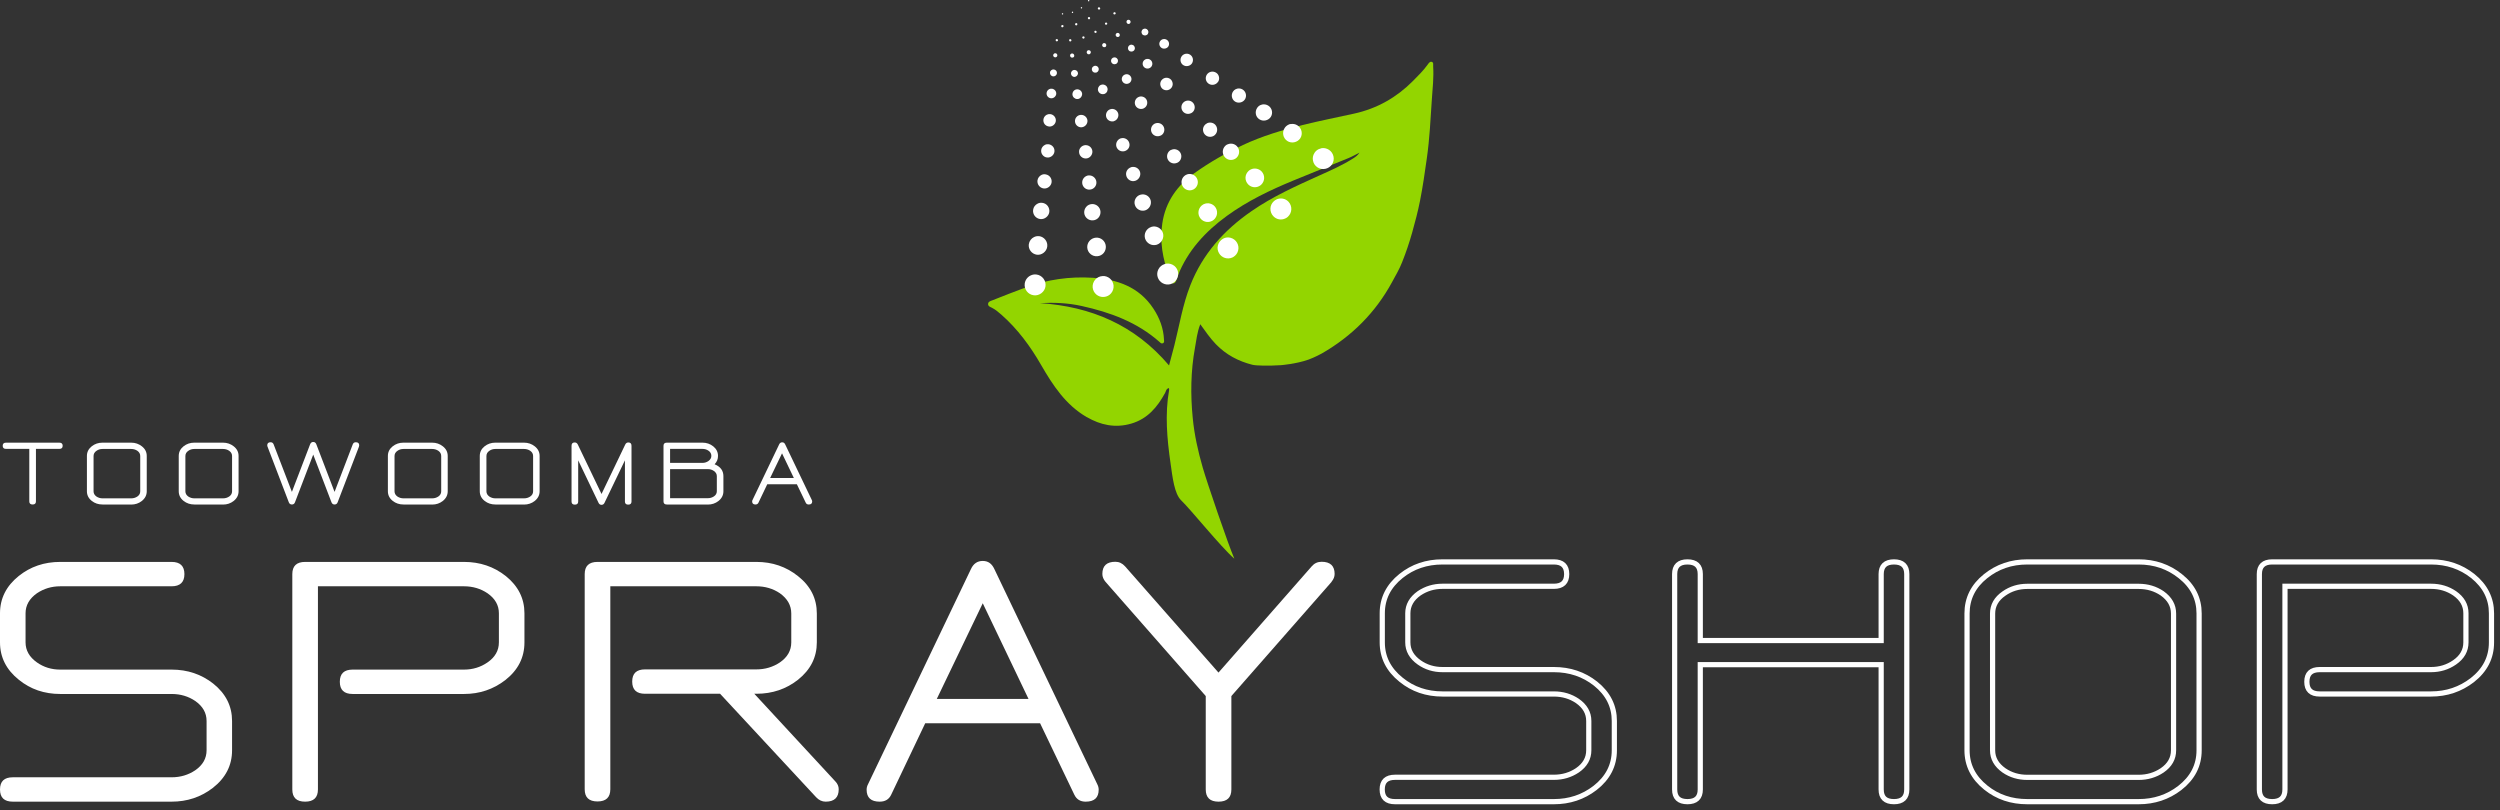 <svg xmlns="http://www.w3.org/2000/svg" fill="none" viewBox="0 0 361 117" height="117" width="361">
<rect x="0" y="0" width="361" height="117" fill="#333333" stroke="none"/>
<g clip-path="url(#clip0_322_6080)">
<path fill="white" d="M8.57 64.82H5.19V72.4C5.19 72.7 5.03 72.85 4.71 72.85C4.39 72.85 4.23 72.7 4.23 72.4V64.82H0.87C0.55 64.82 0.39 64.67 0.39 64.37C0.39 64.07 0.55 63.92 0.87 63.92H8.57C8.89 63.92 9.05 64.07 9.05 64.37C9.05 64.67 8.89 64.82 8.57 64.82Z"></path>
<path fill="white" d="M18.95 72.85H14.8C14.21 72.85 13.69 72.68 13.25 72.33C12.78 71.96 12.55 71.49 12.55 70.94V65.84C12.55 65.28 12.78 64.82 13.24 64.45C13.68 64.1 14.2 63.92 14.79 63.92H18.94C19.53 63.92 20.05 64.1 20.49 64.45C20.96 64.82 21.19 65.28 21.19 65.84V70.94C21.19 71.5 20.95 71.97 20.47 72.35C20.03 72.69 19.52 72.86 18.94 72.86L18.95 72.85ZM20.25 65.84C20.25 65.54 20.11 65.29 19.83 65.09C19.57 64.92 19.28 64.83 18.95 64.83H14.8C14.47 64.83 14.18 64.92 13.93 65.1C13.65 65.29 13.51 65.54 13.51 65.85V70.95C13.51 71.25 13.65 71.5 13.93 71.7C14.19 71.87 14.48 71.96 14.8 71.96H18.95C19.28 71.96 19.57 71.87 19.83 71.7C20.11 71.51 20.25 71.26 20.25 70.95V65.85V65.84Z"></path>
<path fill="white" d="M32.21 72.85H28.06C27.47 72.85 26.95 72.68 26.51 72.33C26.04 71.96 25.81 71.49 25.81 70.94V65.84C25.81 65.28 26.04 64.82 26.5 64.45C26.94 64.1 27.46 63.92 28.05 63.92H32.2C32.79 63.92 33.31 64.1 33.75 64.45C34.22 64.82 34.45 65.28 34.45 65.84V70.94C34.45 71.5 34.21 71.97 33.73 72.35C33.29 72.69 32.78 72.86 32.2 72.86L32.21 72.85ZM33.51 65.84C33.51 65.54 33.37 65.29 33.09 65.09C32.83 64.92 32.54 64.83 32.21 64.83H28.06C27.73 64.83 27.44 64.92 27.19 65.1C26.91 65.29 26.77 65.54 26.77 65.85V70.95C26.77 71.25 26.91 71.5 27.19 71.7C27.45 71.87 27.74 71.96 28.06 71.96H32.21C32.54 71.96 32.83 71.87 33.09 71.7C33.37 71.51 33.51 71.26 33.51 70.95V65.85V65.84Z"></path>
<path fill="white" d="M51.84 64.48L48.76 72.52C48.68 72.74 48.53 72.85 48.31 72.85C48.09 72.85 47.95 72.74 47.86 72.52L45.23 65.64L42.6 72.52C42.52 72.74 42.37 72.85 42.15 72.85C41.93 72.85 41.78 72.74 41.7 72.52L38.62 64.47C38.6 64.42 38.59 64.37 38.59 64.31C38.59 64.01 38.75 63.86 39.07 63.86C39.29 63.86 39.43 63.96 39.51 64.16L42.15 71.03L44.78 64.16C44.87 63.93 45.02 63.82 45.23 63.82C45.44 63.82 45.59 63.93 45.68 64.16L48.31 71.03L50.94 64.16C51.02 63.96 51.16 63.86 51.38 63.86C51.71 63.86 51.87 64.01 51.87 64.31C51.87 64.35 51.86 64.41 51.83 64.48H51.84Z"></path>
<path fill="white" d="M62.41 72.85H58.26C57.67 72.85 57.15 72.68 56.71 72.33C56.24 71.96 56.01 71.49 56.01 70.94V65.84C56.01 65.28 56.24 64.82 56.7 64.45C57.14 64.1 57.66 63.92 58.25 63.92H62.4C62.99 63.92 63.51 64.1 63.95 64.45C64.42 64.82 64.65 65.28 64.65 65.84V70.94C64.65 71.5 64.41 71.97 63.93 72.35C63.49 72.69 62.98 72.86 62.4 72.86L62.41 72.85ZM63.71 65.84C63.71 65.54 63.57 65.29 63.29 65.09C63.03 64.92 62.74 64.83 62.41 64.83H58.26C57.93 64.83 57.64 64.92 57.39 65.1C57.11 65.29 56.97 65.54 56.97 65.85V70.95C56.97 71.25 57.11 71.5 57.39 71.7C57.65 71.87 57.94 71.96 58.26 71.96H62.41C62.74 71.96 63.03 71.87 63.29 71.7C63.57 71.51 63.71 71.26 63.71 70.95V65.85V65.84Z"></path>
<path fill="white" d="M75.68 72.85H71.53C70.94 72.85 70.42 72.68 69.98 72.33C69.51 71.96 69.28 71.49 69.28 70.94V65.84C69.28 65.28 69.51 64.82 69.97 64.45C70.41 64.1 70.93 63.92 71.52 63.92H75.67C76.26 63.92 76.78 64.1 77.22 64.45C77.69 64.82 77.92 65.28 77.92 65.84V70.94C77.92 71.5 77.68 71.97 77.2 72.35C76.76 72.69 76.25 72.86 75.67 72.86L75.68 72.85ZM76.98 65.84C76.98 65.54 76.84 65.29 76.56 65.09C76.3 64.92 76.01 64.83 75.68 64.83H71.53C71.2 64.83 70.91 64.92 70.66 65.1C70.38 65.29 70.24 65.54 70.24 65.85V70.95C70.24 71.25 70.38 71.5 70.66 71.7C70.92 71.87 71.21 71.96 71.53 71.96H75.68C76.01 71.96 76.3 71.87 76.56 71.7C76.84 71.51 76.98 71.26 76.98 70.95V65.85V65.84Z"></path>
<path fill="white" d="M90.72 72.87C90.4 72.87 90.24 72.72 90.24 72.42V66.47L87.29 72.61C87.2 72.8 87.05 72.9 86.86 72.9C86.67 72.9 86.52 72.8 86.43 72.61L83.49 66.47V72.42C83.49 72.72 83.33 72.87 83.01 72.87C82.69 72.87 82.53 72.72 82.53 72.42V64.38C82.53 64.05 82.68 63.89 82.99 63.89C83.19 63.89 83.34 63.99 83.44 64.2L86.86 71.33L90.28 64.2C90.38 63.99 90.53 63.89 90.73 63.89C91.04 63.89 91.19 64.05 91.19 64.38V72.42C91.19 72.72 91.03 72.87 90.71 72.87H90.72Z"></path>
<path fill="white" d="M102.21 72.85H96.29C95.97 72.85 95.81 72.7 95.81 72.4V64.37C95.81 64.07 95.97 63.92 96.29 63.92H101.44C102.03 63.92 102.55 64.1 102.99 64.45C103.45 64.82 103.68 65.28 103.68 65.84C103.68 66.3 103.52 66.7 103.19 67.04C104.04 67.39 104.46 67.96 104.46 68.76V70.94C104.46 71.5 104.22 71.97 103.74 72.35C103.3 72.69 102.79 72.86 102.21 72.86V72.85ZM101.44 64.82H96.76V66.84H101.44C101.76 66.84 102.04 66.75 102.3 66.57C102.58 66.37 102.72 66.12 102.72 65.83C102.72 65.52 102.58 65.26 102.29 65.07C102.04 64.9 101.75 64.82 101.43 64.82H101.44ZM103.51 68.75C103.51 68.45 103.37 68.21 103.09 68.01C102.83 67.83 102.54 67.74 102.21 67.74H96.76V71.94H102.21C102.54 71.94 102.83 71.85 103.09 71.68C103.37 71.49 103.51 71.24 103.51 70.93V68.75Z"></path>
<path fill="white" d="M116.77 72.85C116.57 72.85 116.43 72.76 116.35 72.59L115.07 69.93H110.79L109.52 72.59C109.44 72.76 109.29 72.85 109.09 72.85C108.77 72.85 108.61 72.7 108.61 72.4C108.61 72.33 108.63 72.27 108.66 72.21L112.51 64.17C112.6 63.97 112.75 63.87 112.95 63.87C113.15 63.87 113.29 63.97 113.38 64.17L117.23 72.21C117.26 72.27 117.28 72.34 117.28 72.4C117.28 72.7 117.12 72.85 116.8 72.85H116.77ZM112.93 65.45L111.21 69.02H114.63L112.92 65.45H112.93Z"></path>
<path fill="white" d="M24.78 115.76H1.85C0.62 115.76 0 115.18 0 114C0 112.82 0.62 112.24 1.85 112.24H24.79C26.06 112.24 27.19 111.9 28.19 111.23C29.28 110.48 29.83 109.51 29.83 108.34V104.11C29.83 102.94 29.28 101.98 28.19 101.22C27.2 100.55 26.06 100.21 24.79 100.21H8.7C6.4 100.21 4.4 99.53 2.71 98.15C0.9 96.7 0 94.9 0 92.76V88.56C0 86.42 0.9 84.62 2.71 83.17C4.4 81.82 6.39 81.14 8.7 81.14H24.78C26.01 81.14 26.63 81.73 26.63 82.9C26.63 84.07 26.01 84.66 24.78 84.66H8.7C7.45 84.66 6.33 85 5.33 85.67C4.24 86.44 3.69 87.41 3.69 88.56V92.76C3.69 93.91 4.24 94.88 5.33 95.65C6.32 96.35 7.44 96.69 8.7 96.69H24.78C27.08 96.69 29.09 97.37 30.8 98.72C32.61 100.17 33.51 101.97 33.51 104.11V108.34C33.51 110.52 32.58 112.34 30.71 113.79C29 115.1 27.03 115.76 24.78 115.76Z"></path>
<path fill="white" d="M67 100.21H50.92C49.69 100.21 49.07 99.63 49.07 98.45C49.07 97.27 49.69 96.69 50.92 96.69H67C68.27 96.69 69.4 96.34 70.4 95.65C71.49 94.9 72.04 93.93 72.04 92.76V88.56C72.04 87.39 71.49 86.43 70.4 85.67C69.41 85 68.27 84.66 67 84.66H45.91V114C45.91 115.17 45.29 115.76 44.06 115.76C42.83 115.76 42.21 115.18 42.21 114V82.9C42.21 81.73 42.83 81.14 44.06 81.14H67C69.3 81.14 71.31 81.82 73.02 83.17C74.83 84.62 75.73 86.42 75.73 88.56V92.76C75.73 94.95 74.81 96.76 72.96 98.21C71.23 99.54 69.25 100.21 67 100.21Z"></path>
<path fill="white" d="M119.23 115.76C118.71 115.76 118.26 115.55 117.86 115.13L103.98 100.18H93.14C91.91 100.18 91.29 99.6 91.29 98.42C91.29 97.24 91.91 96.66 93.14 96.66H109.22C110.49 96.66 111.62 96.32 112.62 95.65C113.71 94.9 114.26 93.93 114.26 92.76V88.59C114.26 87.42 113.71 86.45 112.62 85.67C111.63 85 110.49 84.66 109.22 84.66H88.13V113.97C88.13 115.14 87.51 115.73 86.28 115.73C85.05 115.73 84.43 115.15 84.43 113.97V82.9C84.43 81.73 85.05 81.14 86.28 81.14H109.22C111.52 81.14 113.53 81.83 115.24 83.2C117.05 84.63 117.95 86.43 117.95 88.59V92.76C117.95 94.91 117.05 96.7 115.24 98.15C113.53 99.5 111.53 100.18 109.22 100.18H108.92L120.63 112.84C120.95 113.18 121.11 113.55 121.11 113.97C121.11 115.16 120.48 115.76 119.23 115.76Z"></path>
<path fill="white" d="M156.77 115.76C155.99 115.76 155.45 115.42 155.13 114.75L150.19 104.44H133.6L128.69 114.75C128.37 115.43 127.82 115.76 127.02 115.76C125.77 115.76 125.14 115.18 125.14 114.03C125.14 113.77 125.2 113.52 125.32 113.29L140.21 82.16C140.57 81.39 141.13 81 141.91 81C142.69 81 143.22 81.39 143.58 82.16L158.47 113.29C158.59 113.53 158.65 113.78 158.65 114.03C158.65 115.18 158.03 115.76 156.77 115.76ZM141.91 87.11L135.27 100.93H148.52L141.91 87.11Z"></path>
<path fill="white" d="M192.29 84.01L177.81 100.51V114C177.81 115.17 177.19 115.76 175.96 115.76C174.73 115.76 174.11 115.18 174.11 114V100.51L159.63 84.01C159.33 83.65 159.18 83.28 159.18 82.88C159.18 81.71 159.8 81.12 161.06 81.12C161.6 81.12 162.06 81.34 162.46 81.78L175.95 97.12L189.41 81.78C189.79 81.34 190.26 81.12 190.84 81.12C192.09 81.12 192.72 81.71 192.72 82.88C192.72 83.28 192.57 83.65 192.27 84.01H192.29Z"></path>
<path stroke-miterlimit="10" stroke-width="0.75" stroke="white" d="M224.38 115.76H201.44C200.21 115.76 199.59 115.18 199.59 114C199.59 112.82 200.21 112.24 201.44 112.24H224.38C225.65 112.24 226.78 111.9 227.78 111.23C228.87 110.48 229.42 109.51 229.42 108.34V104.11C229.42 102.94 228.87 101.98 227.78 101.22C226.79 100.55 225.66 100.21 224.38 100.21H208.3C206 100.21 204 99.53 202.31 98.15C200.5 96.7 199.6 94.9 199.6 92.76V88.56C199.6 86.42 200.5 84.62 202.31 83.17C204 81.82 205.99 81.14 208.3 81.14H224.38C225.61 81.14 226.23 81.73 226.23 82.9C226.23 84.07 225.61 84.66 224.38 84.66H208.3C207.05 84.66 205.93 85 204.93 85.67C203.84 86.44 203.29 87.41 203.29 88.56V92.76C203.29 93.91 203.84 94.88 204.93 95.65C205.92 96.35 207.05 96.69 208.3 96.69H224.38C226.68 96.69 228.69 97.37 230.4 98.72C232.21 100.17 233.11 101.97 233.11 104.11V108.34C233.11 110.52 232.18 112.34 230.31 113.79C228.6 115.1 226.63 115.76 224.38 115.76Z"></path>
<path stroke-miterlimit="10" stroke-width="0.75" stroke="white" d="M273.49 115.76C272.26 115.76 271.64 115.18 271.64 114V95.98H245.52V114C245.52 115.17 244.9 115.76 243.67 115.76C242.44 115.76 241.82 115.18 241.82 114V82.9C241.82 81.73 242.44 81.14 243.67 81.14C244.9 81.14 245.52 81.73 245.52 82.9V92.49H271.64V82.9C271.64 81.73 272.26 81.14 273.49 81.14C274.72 81.14 275.34 81.73 275.34 82.9V114C275.34 115.17 274.72 115.76 273.49 115.76Z"></path>
<path stroke-miterlimit="10" stroke-width="0.75" stroke="white" d="M308.82 115.76H292.74C290.44 115.76 288.44 115.09 286.75 113.73C284.94 112.28 284.04 110.48 284.04 108.34V88.59C284.04 86.43 284.93 84.63 286.72 83.2C288.43 81.83 290.43 81.14 292.74 81.14H308.82C311.12 81.14 313.13 81.83 314.84 83.2C316.65 84.63 317.55 86.43 317.55 88.59V108.34C317.55 110.52 316.62 112.34 314.75 113.79C313.04 115.1 311.07 115.76 308.82 115.76ZM313.86 88.6C313.86 87.43 313.31 86.46 312.22 85.68C311.23 85.01 310.1 84.67 308.82 84.67H292.74C291.47 84.67 290.35 85.02 289.37 85.71C288.28 86.46 287.73 87.43 287.73 88.6V108.35C287.73 109.5 288.28 110.47 289.37 111.24C290.36 111.92 291.49 112.25 292.74 112.25H308.82C310.09 112.25 311.22 111.91 312.22 111.24C313.31 110.49 313.86 109.52 313.86 108.35V88.6Z"></path>
<path stroke-miterlimit="10" stroke-width="0.75" stroke="white" d="M351.04 100.21H334.96C333.73 100.21 333.11 99.63 333.11 98.45C333.11 97.27 333.73 96.69 334.96 96.69H351.04C352.31 96.69 353.44 96.34 354.44 95.65C355.53 94.9 356.08 93.93 356.08 92.76V88.56C356.08 87.39 355.53 86.43 354.44 85.67C353.45 85 352.32 84.66 351.04 84.66H329.95V114C329.95 115.17 329.33 115.76 328.1 115.76C326.87 115.76 326.25 115.18 326.25 114V82.9C326.25 81.73 326.87 81.14 328.1 81.14H351.04C353.34 81.14 355.35 81.82 357.06 83.17C358.87 84.62 359.77 86.42 359.77 88.56V92.76C359.77 94.95 358.85 96.76 357 98.21C355.27 99.54 353.29 100.21 351.04 100.21Z"></path>
<path fill="#93D500" d="M156.92 60.22C158.94 61.39 161.05 61.84 163.35 61.17C165.71 60.48 167.12 58.79 168.24 56.74C168.38 56.48 168.39 56.11 168.8 56.04C168.81 56.14 168.84 56.23 168.82 56.31C168.2 59.83 168.52 63.36 169.02 66.85C169.31 68.91 169.57 71.3 170.57 72.26C171.96 73.59 176.24 78.93 178.24 80.68C177.34 78.59 174.3 69.7 173.67 67.5C172.99 65.15 172.46 62.76 172.23 60.35C171.9 56.99 171.94 53.6 172.55 50.25C172.75 49.13 172.86 47.99 173.32 46.82C174.07 47.86 174.75 48.85 175.58 49.71C177.04 51.22 178.82 52.16 180.83 52.67C181.43 52.82 183.26 52.84 184.98 52.73C184.98 52.73 187.16 52.56 188.94 51.93C189.86 51.6 190.89 51.03 190.89 51.03C195.21 48.54 198.61 45.15 201 40.76C201.52 39.8 202.08 38.86 202.47 37.85C203.03 36.45 203.51 35.03 203.92 33.57C204.34 32.06 204.75 30.53 205.05 29C205.45 26.98 205.74 24.94 206.03 22.89C206.44 20.04 206.57 17.19 206.76 14.34C206.87 12.77 207.05 11.2 206.95 9.61C206.93 9.37 207.04 9.02 206.74 8.93C206.46 8.85 206.29 9.15 206.14 9.35C205.52 10.22 204.75 10.96 204.01 11.71C201.65 14.09 198.82 15.68 195.56 16.4C193.07 16.95 190.58 17.44 188.1 18.05C185.15 18.78 182.24 19.65 179.48 20.94C177.03 22.09 174.69 23.42 172.49 24.99C169.99 26.78 168.31 29.12 167.84 32.23C167.44 34.86 167.89 37.37 168.81 39.82C168.96 40.22 168.84 40.93 169.39 40.93C169.83 40.93 169.91 40.24 170.07 39.83C171.51 36.18 174.06 33.43 177.17 31.17C180.13 29.02 183.41 27.45 186.78 26.06C189.43 24.97 192.09 23.91 194.74 22.82C195.28 22.6 195.79 22.3 196.31 22.04C196.07 22.42 195.75 22.65 195.42 22.86C193.87 23.85 192.19 24.59 190.52 25.34C187.15 26.86 183.78 28.37 180.72 30.49C176.76 33.22 173.66 36.66 171.88 41.2C170.78 44.01 170.3 46.99 169.57 49.9C169.34 50.8 169.1 51.7 168.81 52.77C163.85 46.91 157.52 44.26 150.16 43.77C152.2 43.66 154.21 43.74 156.21 44.19C160.34 45.1 164.23 46.53 167.46 49.4C167.59 49.52 167.72 49.65 167.91 49.57C168.16 49.47 168.09 49.25 168.08 49.05C168.01 47.4 167.44 45.91 166.55 44.56C164.48 41.42 161.33 40.33 157.78 40.11C154.48 39.9 151.26 40.36 148.15 41.49C146.51 42.09 144.89 42.74 143.26 43.38C143.01 43.48 142.67 43.56 142.68 43.93C142.69 44.23 142.98 44.32 143.21 44.43C143.73 44.69 144.17 45.06 144.6 45.44C146.95 47.51 148.78 50 150.33 52.69C152.04 55.65 153.88 58.46 156.92 60.23V60.22Z"></path>
<path fill="white" d="M157.11 2.72C157.16 2.79 157.24 2.81 157.32 2.78C157.42 2.71 157.44 2.61 157.39 2.53C157.36 2.48 157.31 2.47 157.28 2.46C157.24 2.46 157.21 2.46 157.18 2.47C157.18 2.47 157.16 2.47 157.16 2.48C157.08 2.53 157.06 2.63 157.12 2.71L157.11 2.72Z"></path>
<path fill="white" d="M158.78 1.37C158.78 1.37 158.82 1.35 158.85 1.31C158.89 1.25 158.88 1.15 158.8 1.09C158.75 1.05 158.7 1.05 158.67 1.05C158.63 1.05 158.59 1.08 158.56 1.11C158.5 1.19 158.52 1.29 158.59 1.35C158.65 1.39 158.71 1.4 158.77 1.37H158.78Z"></path>
<path fill="white" d="M153.41 3.94C153.48 3.94 153.57 3.87 153.58 3.77C153.58 3.73 153.56 3.69 153.53 3.66C153.51 3.64 153.47 3.61 153.41 3.61C153.38 3.61 153.35 3.61 153.33 3.63C153.31 3.63 153.3 3.65 153.29 3.66C153.26 3.69 153.24 3.73 153.24 3.78C153.24 3.88 153.31 3.95 153.41 3.95V3.94Z"></path>
<path fill="white" d="M155.46 3.66C155.56 3.61 155.59 3.53 155.57 3.45C155.54 3.36 155.45 3.31 155.36 3.34C155.36 3.34 155.34 3.34 155.33 3.35C155.3 3.37 155.27 3.39 155.26 3.42C155.24 3.46 155.23 3.5 155.25 3.55C155.28 3.64 155.37 3.69 155.46 3.66Z"></path>
<path fill="white" d="M152.6 5.97C152.67 5.98 152.77 5.91 152.78 5.82C152.78 5.74 152.72 5.65 152.63 5.64C152.59 5.64 152.56 5.64 152.53 5.65C152.52 5.65 152.51 5.66 152.5 5.67C152.46 5.7 152.44 5.74 152.43 5.79C152.43 5.88 152.49 5.96 152.58 5.97H152.6Z"></path>
<path fill="white" d="M154.55 5.99C154.69 5.96 154.72 5.89 154.71 5.8C154.71 5.71 154.61 5.64 154.52 5.65C154.43 5.65 154.37 5.74 154.38 5.83C154.38 5.89 154.42 5.93 154.44 5.95C154.47 5.98 154.51 5.99 154.55 5.99Z"></path>
<path fill="white" d="M156.37 5.26C156.33 5.28 156.31 5.31 156.29 5.34C156.28 5.36 156.26 5.41 156.29 5.46C156.32 5.55 156.42 5.6 156.5 5.57H156.53C156.6 5.51 156.63 5.43 156.61 5.36C156.58 5.27 156.48 5.23 156.39 5.26H156.37Z"></path>
<path fill="white" d="M159.84 3.53C159.9 3.47 159.9 3.36 159.84 3.3C159.78 3.24 159.67 3.24 159.6 3.3C159.54 3.36 159.54 3.47 159.6 3.53C159.67 3.6 159.8 3.57 159.85 3.53H159.84Z"></path>
<path fill="white" d="M158.26 4.75C158.33 4.71 158.34 4.67 158.35 4.64C158.36 4.6 158.35 4.55 158.33 4.52C158.31 4.48 158.27 4.45 158.22 4.44C158.2 4.44 158.15 4.43 158.11 4.45C158.11 4.45 158.11 4.45 158.1 4.45C158.02 4.5 158 4.6 158.05 4.68C158.09 4.75 158.18 4.78 158.26 4.74V4.75Z"></path>
<path fill="white" d="M160.85 2.06C160.92 2.11 161.02 2.09 161.08 2.01C161.13 1.93 161.1 1.83 161.02 1.78C160.97 1.75 160.91 1.75 160.86 1.78C160.83 1.79 160.81 1.81 160.79 1.84C160.77 1.88 160.76 1.92 160.77 1.97C160.77 2 160.8 2.04 160.84 2.07L160.85 2.06Z"></path>
<path fill="white" d="M157.13 7.25C157.13 7.25 157.1 7.25 157.09 7.27C157.03 7.3 156.98 7.35 156.95 7.41C156.92 7.48 156.91 7.56 156.93 7.63C156.96 7.71 157.01 7.77 157.08 7.81C157.15 7.85 157.23 7.85 157.31 7.83H157.32C157.48 7.75 157.55 7.59 157.5 7.45C157.48 7.37 157.42 7.31 157.35 7.28C157.28 7.24 157.2 7.24 157.12 7.26L157.13 7.25Z"></path>
<path fill="white" d="M152.35 8.28C152.51 8.3 152.67 8.18 152.68 8.02C152.68 7.94 152.67 7.86 152.62 7.8C152.57 7.74 152.5 7.7 152.43 7.69C152.34 7.68 152.27 7.69 152.2 7.75C152.14 7.8 152.09 7.87 152.08 7.95C152.06 8.11 152.18 8.26 152.35 8.28Z"></path>
<path fill="white" d="M162.8 3.42C162.93 3.5 163.11 3.48 163.21 3.32C163.3 3.18 163.26 3 163.12 2.9C163.03 2.84 162.92 2.84 162.83 2.88C162.78 2.9 162.74 2.94 162.71 2.99C162.67 3.06 162.65 3.14 162.67 3.21C162.69 3.28 162.73 3.36 162.8 3.4V3.42Z"></path>
<path fill="white" d="M154.85 8.32C155.07 8.3 155.14 8.15 155.12 8C155.1 7.83 154.96 7.71 154.79 7.72C154.62 7.74 154.5 7.88 154.52 8.05C154.54 8.22 154.68 8.34 154.85 8.32Z"></path>
<path fill="white" d="M159.58 6.8H159.61C159.68 6.74 159.72 6.68 159.74 6.6C159.76 6.52 159.74 6.44 159.71 6.37C159.67 6.3 159.6 6.25 159.52 6.23C159.44 6.21 159.36 6.22 159.3 6.26C159.16 6.35 159.11 6.53 159.19 6.67C159.27 6.8 159.44 6.85 159.58 6.79V6.8Z"></path>
<path fill="white" d="M161.19 5.26C161.3 5.37 161.51 5.37 161.61 5.27C161.67 5.21 161.7 5.14 161.7 5.06C161.7 4.98 161.67 4.9 161.62 4.84C161.56 4.78 161.49 4.75 161.41 4.75C161.36 4.75 161.31 4.75 161.27 4.78C161.24 4.79 161.22 4.81 161.19 4.83C161.07 4.95 161.07 5.14 161.19 5.26Z"></path>
<path fill="white" d="M163.01 7.3C163.19 7.5 163.54 7.49 163.72 7.32C163.82 7.23 163.87 7.1 163.88 6.97C163.88 6.84 163.83 6.71 163.74 6.61C163.65 6.51 163.52 6.46 163.39 6.45C163.31 6.45 163.23 6.46 163.16 6.5C163.11 6.52 163.07 6.55 163.03 6.59C162.83 6.78 162.82 7.1 163.01 7.3Z"></path>
<path fill="white" d="M161.16 9.23C161.16 9.23 161.19 9.21 161.21 9.2C161.31 9.14 161.39 9.03 161.42 8.91C161.45 8.79 161.44 8.65 161.37 8.53C161.23 8.29 160.93 8.21 160.68 8.35C160.44 8.49 160.36 8.8 160.5 9.03C160.63 9.26 160.92 9.34 161.15 9.23H161.16Z"></path>
<path fill="white" d="M165.75 4.9C165.9 4.67 165.83 4.36 165.6 4.21C165.39 4.07 165.1 4.12 164.94 4.31L164.91 4.36C164.84 4.47 164.81 4.6 164.84 4.73C164.87 4.86 164.94 4.98 165.06 5.05C165.29 5.19 165.62 5.12 165.75 4.9Z"></path>
<path fill="white" d="M152.06 11.03C152.33 11.06 152.59 10.86 152.62 10.59C152.66 10.31 152.46 10.07 152.18 10.03C152.05 10.01 151.92 10.05 151.81 10.13C151.7 10.21 151.63 10.33 151.62 10.47C151.59 10.74 151.78 10.99 152.05 11.03H152.06Z"></path>
<path fill="white" d="M155.21 11.1C155.44 11.08 155.68 10.83 155.66 10.55C155.64 10.28 155.39 10.08 155.11 10.1C155.05 10.1 154.99 10.12 154.94 10.15C154.88 10.18 154.82 10.22 154.77 10.28C154.68 10.38 154.64 10.51 154.65 10.65C154.66 10.78 154.72 10.9 154.83 10.99C154.93 11.08 155.06 11.12 155.2 11.11L155.21 11.1Z"></path>
<path fill="white" d="M158.06 9.51L158 9.53C157.87 9.57 157.77 9.66 157.71 9.77C157.65 9.89 157.64 10.02 157.68 10.15C157.76 10.41 158.04 10.56 158.31 10.47C158.33 10.47 158.36 10.46 158.38 10.45C158.6 10.34 158.71 10.08 158.64 9.84C158.56 9.6 158.32 9.46 158.07 9.5L158.06 9.51Z"></path>
<path fill="white" d="M151.73 14.19C152.1 14.24 152.46 13.96 152.52 13.59C152.54 13.41 152.49 13.22 152.38 13.08C152.27 12.94 152.1 12.84 151.91 12.81C151.77 12.79 151.63 12.81 151.52 12.87C151.31 12.97 151.16 13.17 151.13 13.41C151.08 13.79 151.35 14.14 151.74 14.19H151.73Z"></path>
<path fill="white" d="M159.04 12.23C159.04 12.23 158.97 12.25 158.94 12.27C158.63 12.42 158.47 12.77 158.57 13.11C158.63 13.29 158.75 13.44 158.92 13.52C159.08 13.61 159.27 13.62 159.45 13.57H159.46C159.46 13.57 159.52 13.54 159.55 13.53C159.86 13.38 160.01 13.03 159.91 12.7C159.86 12.52 159.74 12.37 159.57 12.29C159.4 12.2 159.22 12.18 159.04 12.24V12.23Z"></path>
<path fill="white" d="M162.99 12.04L163.05 12.01C163.19 11.93 163.31 11.78 163.36 11.6C163.41 11.42 163.39 11.23 163.29 11.07C163.2 10.91 163.05 10.79 162.87 10.74C162.69 10.69 162.5 10.72 162.34 10.81C162.18 10.9 162.06 11.05 162.01 11.23C161.96 11.41 161.98 11.6 162.08 11.76C162.26 12.08 162.66 12.2 162.99 12.04Z"></path>
<path fill="white" d="M155.51 12.9C155.32 12.91 155.15 13 155.03 13.14C154.91 13.28 154.85 13.47 154.86 13.66C154.89 14.01 155.18 14.28 155.52 14.3H155.62C155.97 14.28 156.28 13.92 156.26 13.54C156.23 13.16 155.89 12.87 155.51 12.9Z"></path>
<path fill="white" d="M166.18 9.71C166.31 9.59 166.39 9.41 166.4 9.23C166.4 9.04 166.34 8.86 166.21 8.72C166 8.49 165.66 8.44 165.39 8.57C165.33 8.6 165.27 8.64 165.22 8.69C164.94 8.95 164.92 9.4 165.19 9.68C165.44 9.95 165.88 9.99 166.18 9.71Z"></path>
<path fill="white" d="M167.73 6.92C168.04 7.12 168.5 7.02 168.7 6.72C168.91 6.4 168.82 5.96 168.49 5.75C168.33 5.65 168.15 5.61 167.96 5.65C167.9 5.66 167.85 5.68 167.8 5.7C167.69 5.75 167.59 5.84 167.52 5.95C167.42 6.11 167.38 6.29 167.42 6.47C167.46 6.65 167.57 6.81 167.72 6.91L167.73 6.92Z"></path>
<path fill="white" d="M165.16 15.64C165.16 15.64 165.21 15.61 165.23 15.6C165.64 15.37 165.79 14.81 165.55 14.38C165.3 13.95 164.75 13.8 164.32 14.05C163.89 14.3 163.74 14.84 163.98 15.28C164.21 15.69 164.73 15.85 165.15 15.65L165.16 15.64Z"></path>
<path fill="white" d="M151.45 18.27C151.94 18.33 152.39 17.97 152.46 17.49C152.52 17 152.17 16.55 151.68 16.48C151.5 16.46 151.33 16.48 151.17 16.56C151.11 16.59 151.06 16.62 151.01 16.66C150.82 16.81 150.7 17.02 150.67 17.25C150.64 17.49 150.7 17.73 150.84 17.92C150.99 18.11 151.2 18.23 151.44 18.26L151.45 18.27Z"></path>
<path fill="white" d="M156.05 16.59C155.81 16.61 155.59 16.72 155.44 16.9C155.28 17.08 155.21 17.32 155.23 17.56C155.27 18.05 155.7 18.42 156.2 18.38C156.7 18.32 157.06 17.89 157.03 17.41C156.99 16.92 156.55 16.55 156.06 16.59H156.05Z"></path>
<path fill="white" d="M169.05 12.79C169.23 12.63 169.33 12.4 169.34 12.16C169.34 11.92 169.26 11.69 169.1 11.51C168.76 11.15 168.19 11.13 167.83 11.47C167.65 11.63 167.55 11.86 167.54 12.1C167.54 12.34 167.62 12.57 167.78 12.75C168.11 13.1 168.67 13.14 169.05 12.79Z"></path>
<path fill="white" d="M170.88 9.41C171.27 9.67 171.86 9.55 172.12 9.15C172.39 8.73 172.27 8.17 171.86 7.9C171.59 7.72 171.25 7.71 170.97 7.84C170.83 7.91 170.7 8.01 170.61 8.16C170.34 8.58 170.45 9.14 170.87 9.41H170.88Z"></path>
<path fill="white" d="M160.86 17.49C161.33 17.35 161.6 16.83 161.46 16.36C161.31 15.89 160.81 15.62 160.34 15.77C160.3 15.78 160.25 15.8 160.21 15.82C160.04 15.9 159.9 16.04 159.81 16.21C159.7 16.42 159.67 16.67 159.74 16.9C159.81 17.13 159.96 17.32 160.18 17.43C160.39 17.54 160.64 17.57 160.87 17.5L160.86 17.49Z"></path>
<path fill="white" d="M156.36 21.05C156.24 21.11 156.13 21.19 156.04 21.3C155.87 21.5 155.79 21.74 155.82 22C155.84 22.26 155.96 22.49 156.16 22.66C156.36 22.83 156.6 22.9 156.86 22.88C157.36 22.85 157.78 22.37 157.74 21.84C157.7 21.31 157.23 20.92 156.7 20.96C156.58 20.97 156.47 21 156.37 21.05H156.36Z"></path>
<path fill="white" d="M175.89 11.82C176.03 11.61 176.08 11.35 176.02 11.1C175.97 10.85 175.82 10.63 175.61 10.5C175.39 10.36 175.13 10.31 174.88 10.36C174.63 10.41 174.41 10.56 174.27 10.77C174.13 10.99 174.08 11.24 174.13 11.49C174.18 11.74 174.33 11.96 174.55 12.1C174.98 12.38 175.59 12.26 175.88 11.82H175.89Z"></path>
<path fill="white" d="M151.18 22.74C151.69 22.81 152.19 22.42 152.26 21.91C152.29 21.65 152.23 21.4 152.07 21.2C151.91 21 151.69 20.87 151.43 20.83C151.24 20.81 151.05 20.83 150.89 20.92C150.61 21.06 150.39 21.33 150.35 21.66C150.32 21.91 150.38 22.17 150.54 22.37C150.7 22.58 150.92 22.71 151.18 22.74Z"></path>
<path fill="white" d="M162.42 21.82C162.96 21.64 163.22 21.12 163.06 20.62C162.91 20.12 162.38 19.83 161.88 19.97H161.85C161.35 20.13 161.06 20.67 161.21 21.18C161.37 21.69 161.9 21.97 162.41 21.82H162.42Z"></path>
<path fill="white" d="M171.98 16.35C172.07 16.31 172.15 16.25 172.22 16.19C172.41 16.02 172.51 15.78 172.52 15.52C172.52 15.26 172.44 15.02 172.26 14.83C171.9 14.44 171.29 14.42 170.9 14.78C170.51 15.14 170.49 15.75 170.85 16.14C171.14 16.45 171.59 16.53 171.97 16.35H171.98Z"></path>
<path fill="white" d="M167.58 19.59L167.68 19.54C168.11 19.29 168.27 18.7 168 18.24C167.75 17.8 167.2 17.64 166.75 17.85C166.73 17.86 166.71 17.87 166.69 17.88C166.47 18.01 166.31 18.21 166.24 18.46C166.17 18.71 166.21 18.97 166.33 19.19C166.58 19.63 167.13 19.8 167.58 19.58V19.59Z"></path>
<path fill="white" d="M178.69 12.79C178.61 12.81 178.53 12.83 178.45 12.87C178.28 12.95 178.14 13.07 178.04 13.23C177.89 13.46 177.84 13.74 177.89 14.01C177.95 14.28 178.1 14.51 178.33 14.66C178.79 14.96 179.45 14.83 179.76 14.36C180.07 13.89 179.93 13.25 179.46 12.94C179.23 12.79 178.95 12.74 178.69 12.79Z"></path>
<path fill="white" d="M150.97 25.17C150.76 25.14 150.57 25.17 150.39 25.26C150.09 25.41 149.86 25.7 149.81 26.06C149.74 26.62 150.14 27.14 150.7 27.21C151.24 27.29 151.78 26.87 151.85 26.33C151.89 26.06 151.81 25.78 151.65 25.57C151.48 25.35 151.24 25.21 150.97 25.18V25.17Z"></path>
<path fill="white" d="M174.3 17.81C174.21 17.85 174.12 17.91 174.04 17.98C173.84 18.17 173.72 18.42 173.71 18.69C173.71 18.97 173.8 19.23 173.99 19.43C174.3 19.76 174.77 19.85 175.18 19.66C175.28 19.61 175.36 19.56 175.43 19.49C175.85 19.1 175.87 18.44 175.49 18.02C175.18 17.69 174.69 17.61 174.29 17.8L174.3 17.81Z"></path>
<path fill="white" d="M163.33 24.15C163.07 24.23 162.85 24.41 162.72 24.65C162.59 24.89 162.57 25.17 162.65 25.43C162.73 25.69 162.91 25.91 163.15 26.04C163.39 26.17 163.67 26.19 163.93 26.11C164.46 25.94 164.78 25.36 164.62 24.82C164.45 24.28 163.88 23.98 163.33 24.14V24.15Z"></path>
<path fill="white" d="M169.11 21.64C169.11 21.64 169.07 21.66 169.04 21.67C168.8 21.81 168.63 22.03 168.56 22.3C168.49 22.56 168.52 22.84 168.66 23.08C168.93 23.55 169.51 23.73 170 23.5C170.05 23.47 170.07 23.46 170.1 23.45C170.31 23.33 170.48 23.11 170.55 22.84C170.62 22.57 170.59 22.3 170.45 22.06C170.31 21.82 170.09 21.65 169.83 21.58C169.59 21.51 169.34 21.54 169.11 21.65V21.64Z"></path>
<path fill="white" d="M157.21 25.33C157.08 25.33 156.96 25.37 156.84 25.43C156.71 25.49 156.6 25.58 156.51 25.69C156.33 25.9 156.25 26.17 156.27 26.44C156.32 27.01 156.81 27.43 157.38 27.38C157.97 27.33 158.37 26.82 158.32 26.27C158.27 25.71 157.77 25.29 157.21 25.33Z"></path>
<path fill="white" d="M182.26 15.09C182.17 15.11 182.07 15.14 181.99 15.18C181.8 15.27 181.64 15.41 181.52 15.6C181.35 15.86 181.29 16.18 181.35 16.49C181.41 16.8 181.59 17.06 181.86 17.23C182.39 17.58 183.14 17.42 183.5 16.89C183.85 16.35 183.7 15.61 183.15 15.26C182.89 15.09 182.57 15.03 182.26 15.09Z"></path>
<path fill="white" d="M150.5 29.29C150.27 29.26 150.04 29.29 149.84 29.4C149.49 29.57 149.23 29.9 149.18 30.31C149.1 30.95 149.55 31.55 150.2 31.63C150.81 31.72 151.44 31.24 151.52 30.62C151.56 30.31 151.48 30 151.29 29.74C151.1 29.49 150.82 29.33 150.51 29.29H150.5Z"></path>
<path fill="white" d="M177.23 20.85C177.12 20.9 177.03 20.97 176.94 21.05C176.71 21.27 176.58 21.56 176.57 21.87C176.56 22.19 176.67 22.49 176.89 22.72C177.24 23.1 177.79 23.2 178.26 22.98C178.37 22.93 178.47 22.86 178.55 22.79C179.03 22.34 179.06 21.59 178.61 21.11C178.25 20.73 177.69 20.64 177.24 20.86L177.23 20.85Z"></path>
<path fill="white" d="M164.66 28.12C164.36 28.21 164.11 28.42 163.96 28.7C163.81 28.98 163.78 29.3 163.88 29.6C163.97 29.9 164.18 30.15 164.46 30.29C164.74 30.44 165.06 30.47 165.36 30.38C165.97 30.18 166.33 29.52 166.15 28.9C165.96 28.28 165.3 27.93 164.68 28.12H164.66Z"></path>
<path fill="white" d="M171.28 25.24C171.28 25.24 171.23 25.27 171.2 25.28C170.93 25.44 170.73 25.69 170.65 26C170.57 26.3 170.61 26.62 170.77 26.89C171.07 27.43 171.75 27.64 172.3 27.37C172.35 27.34 172.38 27.32 172.41 27.31C172.65 27.17 172.84 26.92 172.93 26.61C173.01 26.31 172.97 25.99 172.81 25.71C172.65 25.44 172.4 25.24 172.1 25.16C171.82 25.09 171.53 25.11 171.28 25.24Z"></path>
<path fill="white" d="M157.64 29.47C157.49 29.48 157.35 29.52 157.22 29.58C157.07 29.65 156.95 29.75 156.84 29.88C156.64 30.12 156.54 30.43 156.56 30.74C156.61 31.39 157.18 31.87 157.83 31.82C158.51 31.77 158.96 31.18 158.91 30.54C158.86 29.9 158.28 29.41 157.64 29.47Z"></path>
<path fill="white" d="M186.35 17.9C186.24 17.92 186.14 17.96 186.04 18.01C185.82 18.12 185.63 18.28 185.5 18.49C185.3 18.79 185.24 19.15 185.31 19.51C185.38 19.86 185.59 20.16 185.89 20.36C186.49 20.76 187.35 20.58 187.76 19.97C188.16 19.35 187.98 18.51 187.36 18.11C187.06 17.91 186.7 17.85 186.35 17.92V17.9Z"></path>
<path fill="white" d="M150.08 34.11C149.81 34.07 149.55 34.12 149.32 34.23C148.92 34.42 148.63 34.8 148.56 35.27C148.46 36 148.99 36.68 149.72 36.78C150.42 36.88 151.13 36.33 151.22 35.62C151.27 35.26 151.17 34.91 150.95 34.62C150.73 34.33 150.41 34.15 150.06 34.1L150.08 34.11Z"></path>
<path fill="white" d="M180.61 24.47C180.49 24.53 180.38 24.6 180.28 24.7C180.02 24.95 179.86 25.28 179.85 25.64C179.84 26 179.97 26.34 180.22 26.61C180.62 27.04 181.25 27.16 181.78 26.9C181.91 26.84 182.02 26.76 182.11 26.68C182.66 26.16 182.69 25.31 182.18 24.76C181.77 24.33 181.13 24.22 180.61 24.47Z"></path>
<path fill="white" d="M166.25 32.77C165.91 32.87 165.62 33.11 165.45 33.43C165.28 33.75 165.25 34.11 165.35 34.45C165.46 34.79 165.69 35.07 166.01 35.24C166.33 35.41 166.69 35.44 167.03 35.34C167.73 35.12 168.14 34.35 167.93 33.65C167.71 32.94 166.96 32.54 166.25 32.76V32.77Z"></path>
<path fill="white" d="M173.82 29.48C173.82 29.48 173.76 29.51 173.73 29.53C173.42 29.71 173.2 30 173.1 30.35C173.01 30.7 173.05 31.06 173.23 31.37C173.58 31.99 174.35 32.23 174.98 31.92C175.04 31.89 175.07 31.87 175.11 31.85C175.38 31.69 175.6 31.4 175.7 31.06C175.79 30.71 175.75 30.35 175.57 30.03C175.39 29.72 175.1 29.49 174.75 29.4C174.43 29.31 174.1 29.35 173.81 29.49L173.82 29.48Z"></path>
<path fill="white" d="M158.24 34.32C158.07 34.33 157.91 34.38 157.76 34.45C157.59 34.53 157.45 34.64 157.32 34.79C157.09 35.06 156.97 35.41 157 35.77C157.06 36.51 157.71 37.06 158.45 37C159.23 36.94 159.74 36.27 159.68 35.54C159.62 34.8 158.97 34.25 158.23 34.32H158.24Z"></path>
<path fill="white" d="M190.77 21.42C190.65 21.45 190.53 21.49 190.42 21.54C190.17 21.66 189.96 21.84 189.81 22.08C189.59 22.42 189.51 22.82 189.6 23.22C189.68 23.62 189.91 23.95 190.25 24.17C190.92 24.62 191.89 24.42 192.35 23.73C192.8 23.03 192.6 22.09 191.9 21.63C191.56 21.41 191.16 21.33 190.76 21.41L190.77 21.42Z"></path>
<path fill="white" d="M149.67 39.64C149.37 39.6 149.08 39.65 148.82 39.78C148.37 39.99 148.04 40.43 147.97 40.95C147.86 41.78 148.45 42.54 149.28 42.64C150.07 42.75 150.87 42.14 150.97 41.34C151.02 40.94 150.92 40.54 150.67 40.22C150.42 39.9 150.07 39.69 149.67 39.64Z"></path>
<path fill="white" d="M184.31 28.81C184.18 28.87 184.05 28.96 183.93 29.07C183.63 29.35 183.46 29.72 183.45 30.12C183.44 30.52 183.58 30.91 183.86 31.21C184.31 31.7 185.01 31.83 185.61 31.54C185.76 31.47 185.88 31.39 185.98 31.29C186.6 30.71 186.63 29.75 186.06 29.13C185.6 28.64 184.88 28.53 184.3 28.81H184.31Z"></path>
<path fill="white" d="M168.18 38.13C167.79 38.25 167.47 38.51 167.28 38.87C167.09 39.23 167.05 39.64 167.17 40.02C167.29 40.41 167.55 40.72 167.91 40.91C168.27 41.1 168.68 41.14 169.06 41.02C169.84 40.77 170.31 39.91 170.07 39.12C169.82 38.33 168.98 37.88 168.18 38.12V38.13Z"></path>
<path fill="white" d="M176.68 34.44C176.68 34.44 176.61 34.47 176.58 34.49C176.23 34.69 175.98 35.02 175.87 35.41C175.76 35.8 175.82 36.2 176.02 36.55C176.41 37.24 177.27 37.51 177.98 37.17C178.05 37.13 178.09 37.11 178.12 37.09C178.42 36.91 178.68 36.59 178.78 36.2C178.89 35.81 178.83 35.4 178.63 35.05C178.43 34.7 178.1 34.45 177.71 34.34C177.35 34.24 176.98 34.28 176.66 34.44H176.68Z"></path>
<path fill="white" d="M159.17 39.87C158.98 39.88 158.8 39.93 158.63 40.01C158.44 40.1 158.28 40.23 158.14 40.39C157.88 40.7 157.75 41.09 157.78 41.5C157.85 42.33 158.58 42.95 159.41 42.88C160.28 42.81 160.86 42.06 160.8 41.24C160.73 40.41 160 39.79 159.17 39.86V39.87Z"></path>
<path fill="white" d="M156.21 1.22C156.27 1.18 156.28 1.11 156.25 1.07C156.22 1.03 156.18 1.02 156.13 1.03L156.1 1.05C156.05 1.09 156.05 1.15 156.08 1.19C156.11 1.23 156.17 1.24 156.2 1.22H156.21Z"></path>
<path fill="white" d="M153.4 2.1H153.44C153.44 2.1 153.53 2.08 153.53 2C153.53 1.95 153.49 1.91 153.45 1.9H153.43C153.43 1.9 153.37 1.92 153.36 1.93C153.35 1.94 153.33 1.96 153.33 2C153.33 2.04 153.34 2.06 153.36 2.07C153.37 2.08 153.39 2.09 153.41 2.1H153.4Z"></path>
<path fill="white" d="M157.15 0.18C157.15 0.18 157.23 0.24 157.29 0.15C157.31 0.13 157.31 0.1 157.31 0.08C157.31 0.06 157.3 0.04 157.27 0.02C157.24 1.67992e-05 157.21 -0.01 157.19 1.67983e-05C157.19 1.67983e-05 157.17 1.67983e-05 157.16 1.67983e-05C157.15 1.67983e-05 157.13 0.02 157.12 0.03C157.1 0.06 157.1 0.09 157.1 0.11C157.1 0.13 157.11 0.15 157.14 0.17L157.15 0.18Z"></path>
<path fill="white" d="M154.84 1.69C154.84 1.69 154.79 1.72 154.78 1.74C154.78 1.75 154.76 1.78 154.78 1.82C154.79 1.86 154.81 1.87 154.83 1.88C154.84 1.88 154.87 1.89 154.89 1.88H154.91C154.91 1.88 154.98 1.81 154.97 1.75C154.96 1.71 154.93 1.69 154.92 1.68C154.9 1.68 154.88 1.66 154.84 1.68V1.69Z"></path>
</g>
<defs>
<clipPath id="clip0_322_6080">
<rect fill="white" height="116.14" width="360.15"></rect>
</clipPath>
</defs>
</svg>
